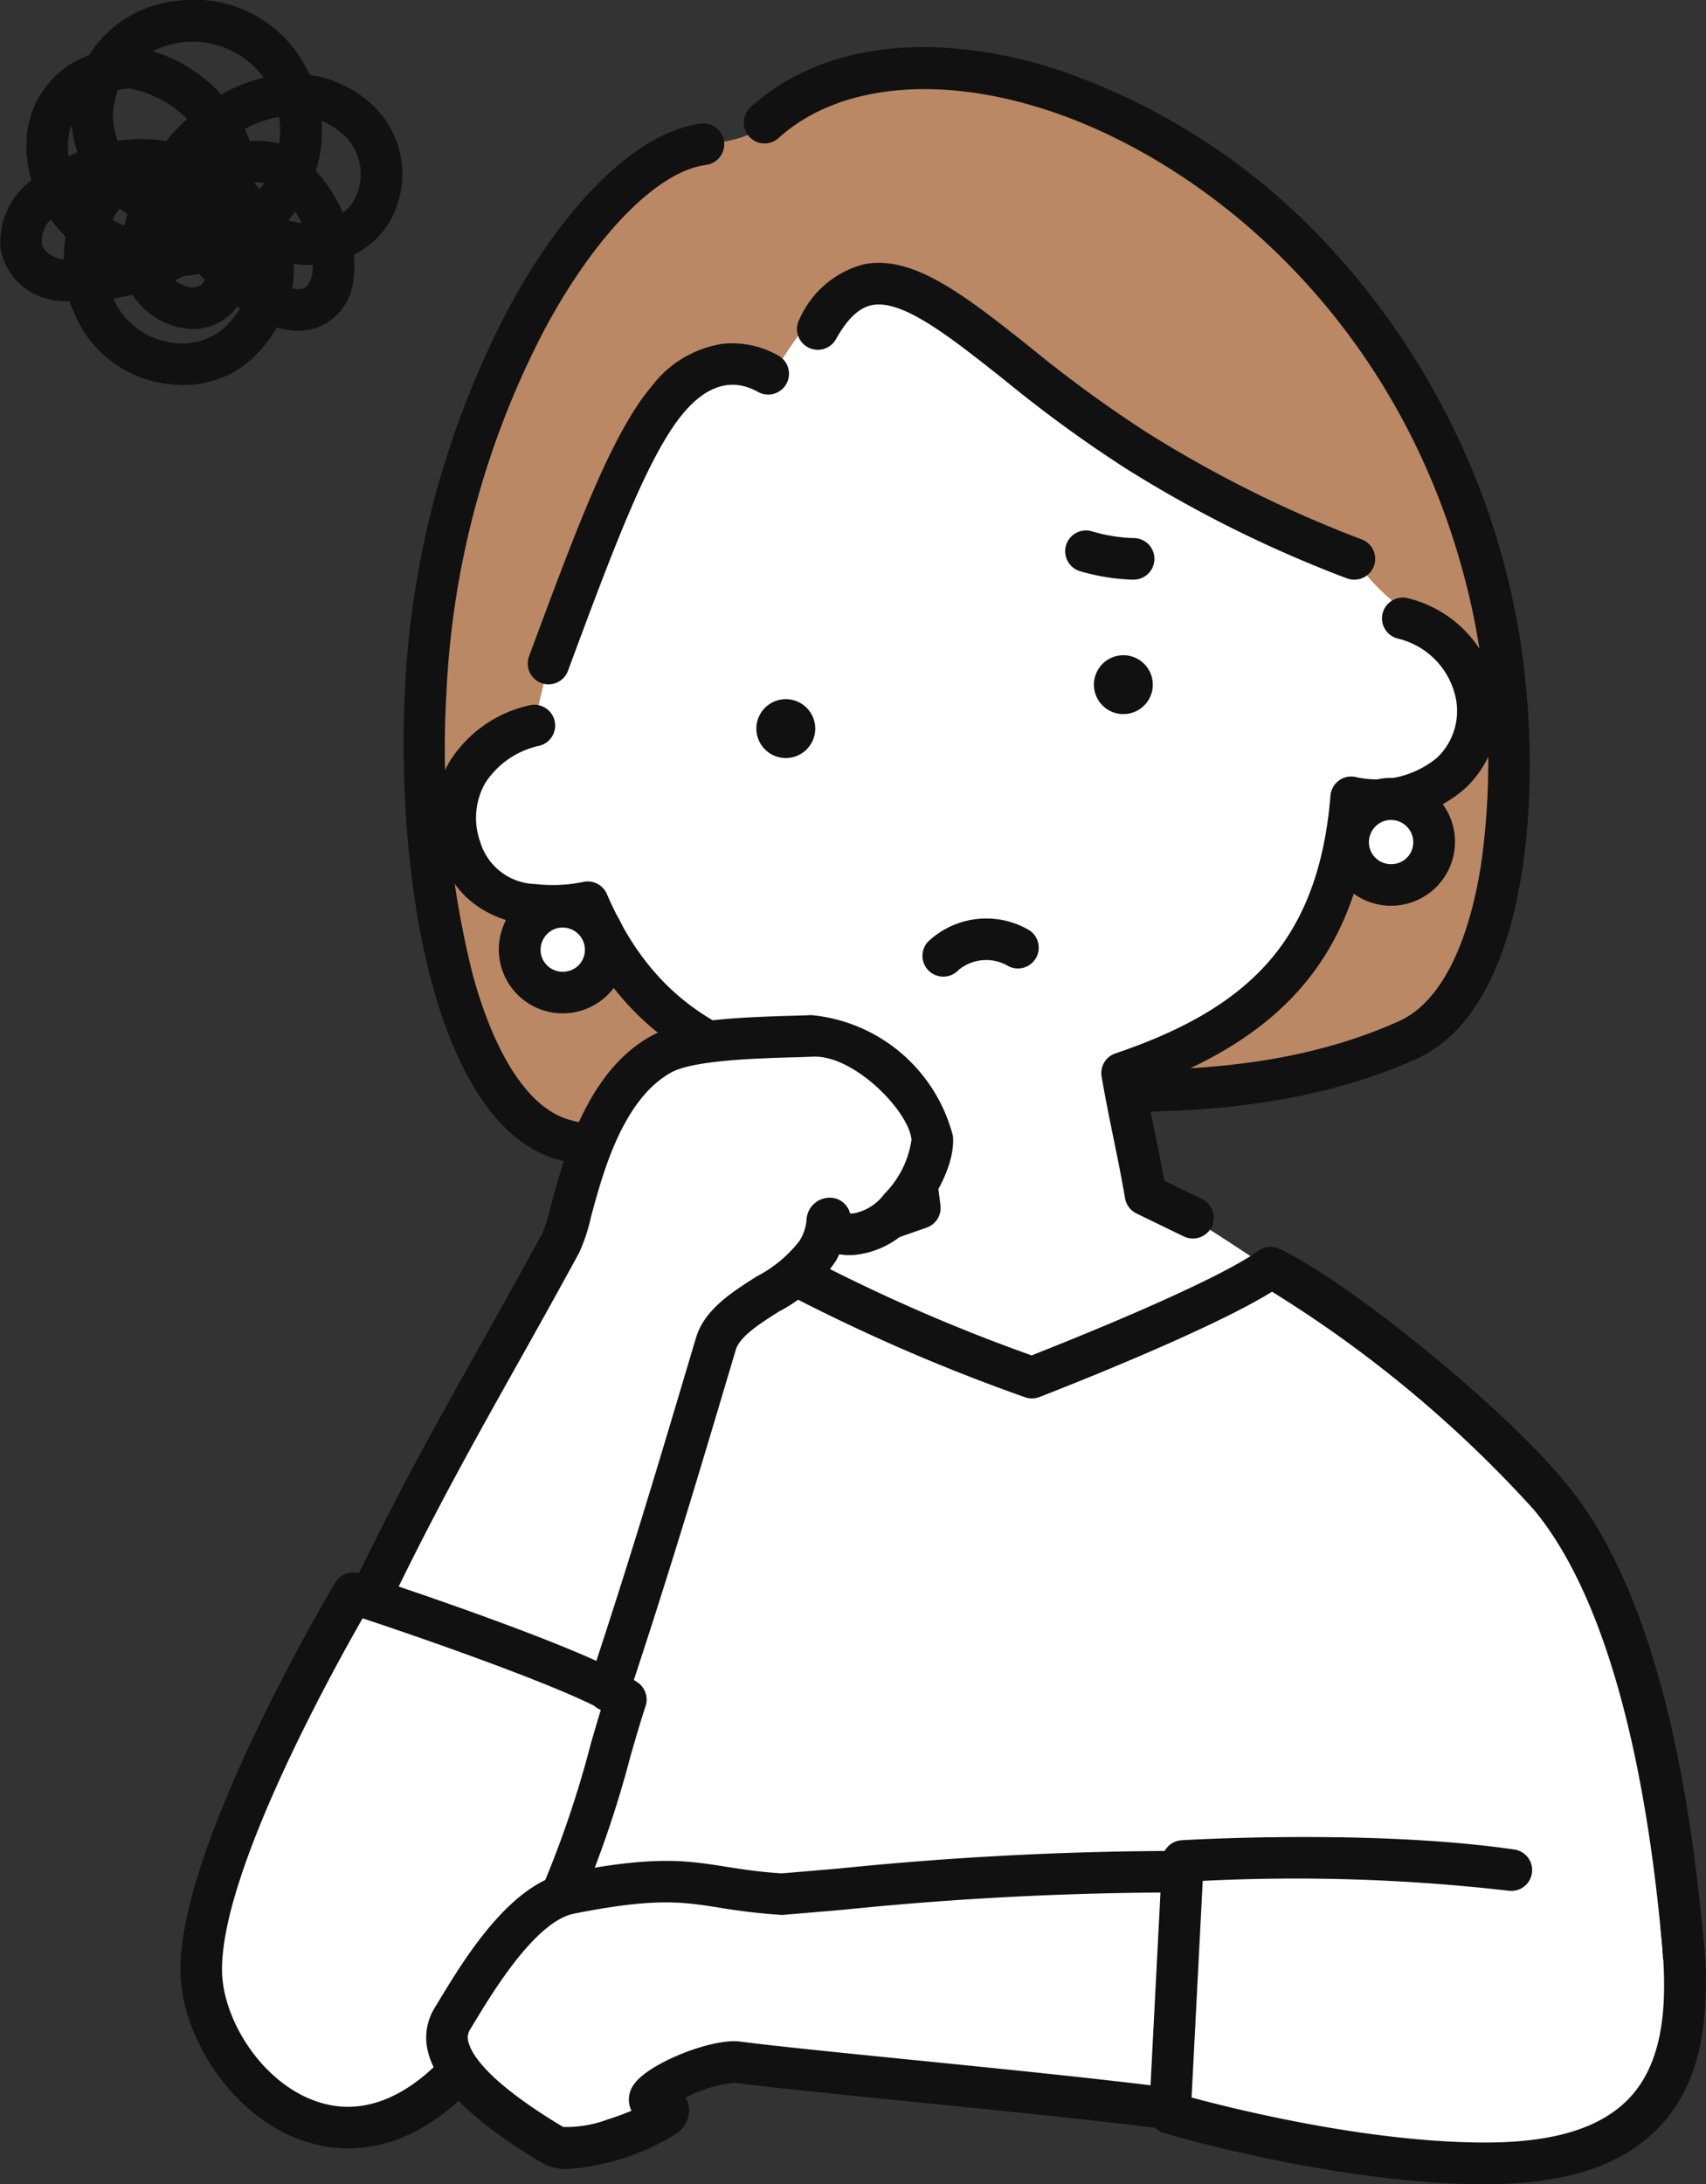 <svg xmlns="http://www.w3.org/2000/svg" width="98.532" height="126.133" viewBox="0 0 98.532 126.133">
  <rect x="0" y="0" width="98.532" height="126.133" fill="#333333" stroke="none"/>
  <g id="グループ_1444" data-name="グループ 1444" transform="translate(-360.76 -130.041)">
    <path id="パス_4518" data-name="パス 4518" d="M371.291,152.268a6.85,6.85,0,0,1-1.4-.145,6.656,6.656,0,0,1-4.884-4.113,4.108,4.108,0,0,1-.223-.567c-.288-.007-.567-.024-.835-.05a1.177,1.177,0,0,1-.188-.034,3.649,3.649,0,0,1-2.972-2.99,4.481,4.481,0,0,1,1.788-3.92,6.819,6.819,0,0,1-.279-2.373,5.441,5.441,0,0,1,3.6-4.849,6.8,6.8,0,0,1,5.11-3.137,7.271,7.271,0,0,1,7.636,4.281,6.665,6.665,0,0,1,3.97,2.078,1.231,1.231,0,0,1,.094.112,5.5,5.5,0,0,1,.4,6.535,5.059,5.059,0,0,1-1.908,1.648,5.785,5.785,0,0,1-.029,1.422,3.26,3.26,0,0,1-2.33,2.87,3.775,3.775,0,0,1-2.074-.092,8.725,8.725,0,0,1-1.353,1.726A5.823,5.823,0,0,1,371.291,152.268Zm-3.986-4.993a4.283,4.283,0,0,0,3.077,2.495,3.728,3.728,0,0,0,3.337-.8,6.767,6.767,0,0,0,.908-1.107l-.171-.119q-.09.121-.188.241c-.016.02-.032.038-.049.057a3.177,3.177,0,0,1-2.963.928,4.275,4.275,0,0,1-2.845-1.914C368.042,147.147,367.672,147.219,367.305,147.276Zm10.326-.587a1.341,1.341,0,0,0,.6.025c.366-.1.509-.548.565-.911a3.277,3.277,0,0,0,.036-.467,6.6,6.6,0,0,1-1.112-.054A6.124,6.124,0,0,1,377.631,146.689Zm-6.777-.458a1.9,1.9,0,0,0,.822.377.849.849,0,0,0,.753-.165q.094-.119.178-.237-.178-.169-.358-.348a8.511,8.511,0,0,1-.9.13Q371.106,146.115,370.854,146.231Zm-6.574-1.22.171.013a9.626,9.626,0,0,1,.093-1.324,7.521,7.521,0,0,1-.856-.991,1.856,1.856,0,0,0-.517,1.348C363.242,144.593,363.794,144.87,364.28,145.01Zm2.987-2.267a5.44,5.44,0,0,0,.671.329q.076-.333.185-.677-.234-.141-.456-.3A2.291,2.291,0,0,0,367.267,142.743Zm10.139.027a4.75,4.75,0,0,0,.795.15,6.421,6.421,0,0,0-.4-.662Q377.616,142.519,377.406,142.77Zm1.589-2.862a8.756,8.756,0,0,1,1.57,2.421,2.663,2.663,0,0,0,.573-.6,3.114,3.114,0,0,0-.313-3.677,4.471,4.471,0,0,0-1.493-1.034A7.6,7.6,0,0,1,378.995,139.909Zm-3.516.762c.1.1.2.194.292.294q.134-.178.253-.362a2.335,2.335,0,0,0-.533-.021C375.487,140.612,375.483,140.641,375.478,140.671ZM364.9,137.237a3.434,3.434,0,0,0-.209,1,4.093,4.093,0,0,0,.033.838q.258-.129.518-.241A6.464,6.464,0,0,1,364.9,137.237Zm10.759.938a5.358,5.358,0,0,1,1.228.15,5.194,5.194,0,0,0-.009-1.537l-.07.012a6.705,6.705,0,0,0-1.908.686,7.1,7.1,0,0,1,.294.713A4.3,4.3,0,0,1,375.664,138.175Zm-6.735-.1a9.5,9.5,0,0,1,1.432.109,11.5,11.5,0,0,1,1.212-1.267,6.286,6.286,0,0,0-3.353-1.767,6.11,6.11,0,0,0-.643.086,4.906,4.906,0,0,0-.273,1.125,3.905,3.905,0,0,0,.271,1.811A9.36,9.36,0,0,1,368.929,138.072Zm.652-5.076a8.831,8.831,0,0,1,3.968,2.5,9.409,9.409,0,0,1,2.449-.975A5.1,5.1,0,0,0,369.581,133Z" transform="translate(0)" fill="#111"/>
    <path id="パス_4519" data-name="パス 4519" d="M569.813,161.568a6.806,6.806,0,0,1-4.562,2.314,11.647,11.647,0,0,0-6.733,4.338c-9.785,12.092-11.024,26.021-8.98,41.441.531,4.008,3.4,10,5.613,11.151,4.666,2.422,15.023.313,18.59-.342,9.148-1.679,10.753-1.647,20.051-1.852,3.719-.082,10.043-1.141,13.034-4.12,2.335-2.325,3.194-5.491,3.728-7.765,1.868-7.958.2-20.009-5.237-29s-14.6-15.8-24.917-17.74C576.847,159.328,572.54,158.934,569.813,161.568Z" transform="translate(-163.242 -25.59)" fill="#ba8865"/>
    <path id="パス_4520" data-name="パス 4520" d="M582.654,253.385c-4.363,2.34-4.175,5.163-5.5,4.946-2.772-.456-4.169-.354-5.278,1.086-3.006,3.9-6.416,11.594-7.963,19.373-3.065.725-5.569,4.051-4.574,7.039a5.98,5.98,0,0,0,7.742,3.36c1.646,4.79,5.808,8.067,10.669,9.491,2.755.807,7.158,1.858,7.158,1.858a59.711,59.711,0,0,1,1.264,6.109c-.849.361-6.512,1.981-8.246,3.741,5.973,2.934,14.914,6.421,14.914,6.421s10.3-4.147,13.734-6.594c-.332-.032-4.9-3.405-7.361-4.335-.108-2.445-1.247-4.581-1.355-7.027,9.662-3.038,11.759-8.6,13.195-15.523,2.166.406,5.734-1.189,6.808-3.114s.358-4.368-1.126-6c-1.666-1.829-3.371-2.075-5.471-5.062-1.222-1.739-6.258-2.486-12.274-6.069C588.756,256.99,585.923,251.632,582.654,253.385Z" transform="translate(-172.291 -106.841)" fill="#fff"/>
    <path id="パス_4521" data-name="パス 4521" d="M695.12,440.775a1.764,1.764,0,0,1-.343.011h0a1.7,1.7,0,1,1,.343-.011Z" transform="translate(-288.749 -266.974)" fill="#111"/>
    <path id="パス_4522" data-name="パス 4522" d="M843.461,421.5a1.763,1.763,0,0,1-.343.011h0a1.7,1.7,0,1,1,.343-.011Z" transform="translate(-417.594 -250.236)" fill="#111"/>
    <path id="パス_4523" data-name="パス 4523" d="M576.922,471.024a1.2,1.2,0,0,1-.4-2.336l1.947-.68-.024-.2c-.161-1.332-.356-2.934-.622-4.148-7.542-1.57-14.069-3.085-17.927-11.151-2.622.326-6.636-.211-7.81-4.163a6.475,6.475,0,0,1,.536-5.3,7.306,7.306,0,0,1,4.659-3.264,1.2,1.2,0,0,1,.485,2.354,4.961,4.961,0,0,0-3.082,2.145,4.085,4.085,0,0,0-.294,3.378,3.416,3.416,0,0,0,3.2,2.452,8.758,8.758,0,0,0,2.74-.118,1.2,1.2,0,0,1,1.382.694c3.386,7.873,9.143,9.069,17.111,10.723l.23.048a1.2,1.2,0,0,1,.91.843,37.653,37.653,0,0,1,.872,5.215c.05.413.1.8.142,1.142a1.2,1.2,0,0,1-.795,1.292l-2.864,1A1.2,1.2,0,0,1,576.922,471.024Z" transform="translate(-165.901 -269.018)" fill="#111"/>
    <path id="パス_4524" data-name="パス 4524" d="M850.03,429.628a1.2,1.2,0,0,1-.524-.121l-2.727-1.324a1.2,1.2,0,0,1-.66-.877c-.218-1.27-.448-2.391-.67-3.476-.226-1.1-.46-2.243-.685-3.551a1.2,1.2,0,0,1,.8-1.342c4.11-1.389,6.934-3.084,8.887-5.337,2.045-2.358,3.2-5.48,3.531-9.546a1.2,1.2,0,0,1,1.416-1.084,5.474,5.474,0,0,0,4.737-1.105,3.719,3.719,0,0,0,1.041-3.63,4.483,4.483,0,0,0-3.337-3.26,1.2,1.2,0,0,1,.642-2.316,6.908,6.908,0,0,1,5.033,5.019,6.12,6.12,0,0,1-1.762,5.965,7.547,7.547,0,0,1-5.5,1.841c-.964,7.744-4.907,12.425-12.939,15.385.163.875.329,1.687.492,2.479.19.928.386,1.883.577,2.941l2.175,1.056a1.2,1.2,0,0,1-.525,2.283Z" transform="translate(-420.379 -228.066)" fill="#111"/>
    <path id="パス_4525" data-name="パス 4525" d="M767.372,536.982a1.2,1.2,0,0,1-.879-2.021,4.891,4.891,0,0,1,5.839-.662,1.2,1.2,0,0,1-1.3,2.021,2.507,2.507,0,0,0-2.78.279A1.2,1.2,0,0,1,767.372,536.982Z" transform="translate(-352.13 -350.543)" fill="#111"/>
    <path id="パス_4526" data-name="パス 4526" d="M832.771,365.951a12.005,12.005,0,0,1-3.071-.5,1.2,1.2,0,0,1,.75-2.283,9.324,9.324,0,0,0,2.354.38,1.2,1.2,0,1,1,.045,2.4Z" transform="translate(-406.592 -202.435)" fill="#111"/>
    <path id="パス_4527" data-name="パス 4527" d="M743.186,263.839a1.2,1.2,0,0,1-.4-.068,71.175,71.175,0,0,1-12.927-6.44A75.5,75.5,0,0,1,723,252.319c-3.17-2.513-5.907-4.686-7.67-4.334-.743.148-1.422.79-2.075,1.963a1.2,1.2,0,1,1-2.1-1.17,5.609,5.609,0,0,1,3.706-3.151c2.851-.567,5.844,1.8,9.631,4.808a73.593,73.593,0,0,0,6.646,4.858,70.115,70.115,0,0,0,12.445,6.208,1.2,1.2,0,0,1-.4,2.336Z" transform="translate(-304.211 -100.323)" fill="#111"/>
    <path id="パス_4528" data-name="パス 4528" d="M593.885,300.576a1.2,1.2,0,0,1-1.126-1.62c2.771-7.464,4.772-12.856,7.094-15.606a6.339,6.339,0,0,1,4.057-2.434,5.364,5.364,0,0,1,3.245.674,1.2,1.2,0,0,1-1.17,2.1c-1.478-.823-2.923-.416-4.3,1.21-2.051,2.429-4.093,7.929-6.677,14.892A1.2,1.2,0,0,1,593.885,300.576Z" transform="translate(-201.443 -131.016)" fill="#111"/>
    <path id="パス_4529" data-name="パス 4529" d="M510.717,728.15c-.217-5.144.593-20.149,5.252-26.349,5.885-7.833,19.358-15.35,20.058-15.324s14.556,6.42,14.556,6.42,3.926-1.506,7.284-3.015c2.207-.992,5.69-3.137,6.642-3.2.634-.044,14.493,11.271,17.835,15.507,3.862,4.9,4.692,17.829,4.692,25.964H510.717Z" transform="translate(-130.222 -483.306)" fill="#fff"/>
    <path id="パス_4530" data-name="パス 4530" d="M500.39,722.917l-.08,0a1.2,1.2,0,0,1-1.12-1.278c1.14-17.276,2.788-27.19,8.632-33.437,5.985-6.4,13.285-9.111,17.208-10.57l.587-.219a1.2,1.2,0,0,1,1.024.085,100.7,100.7,0,0,0,13.936,6.178c1.977-.776,10.459-4.156,13.106-6.043a1.2,1.2,0,0,1,1.206-.11c3.7,1.727,12.562,8.735,16.551,13.535,4.343,5.227,7.063,14.685,8.083,28.112a1.2,1.2,0,1,1-2.4.182c-.968-12.738-3.574-21.991-7.535-26.759A70.1,70.1,0,0,0,554.462,680c-3.764,2.341-13.018,5.921-13.433,6.081a1.2,1.2,0,0,1-.829.013,106.689,106.689,0,0,1-14.266-6.233l-.065.024c-3.737,1.39-10.692,3.976-16.29,9.959-2.5,2.667-4.151,6.06-5.367,11-1.172,4.761-1.98,11.223-2.622,20.952A1.2,1.2,0,0,1,500.39,722.917Z" transform="translate(-120.235 -475.365)" fill="#111"/>
    <path id="パス_4531" data-name="パス 4531" d="M552.51,244.783a19.777,19.777,0,0,1-5.509-.664c-6.783-1.981-9.306-15.371-8.781-26.972a52.576,52.576,0,0,1,6.056-22.282c3.336-6.147,7.462-10.094,11.034-10.558a1.2,1.2,0,0,1,.31,2.383c-2.769.36-6.306,3.931-9.232,9.321a50.127,50.127,0,0,0-5.768,21.245,53.839,53.839,0,0,0,1.549,16.3c1.3,4.668,3.255,7.6,5.505,8.259,3.67,1.073,9.874.622,18.965-1.378a1.2,1.2,0,0,1,.516,2.347A71.128,71.128,0,0,1,552.51,244.783Z" transform="translate(-154.079 -47.125)" fill="#111"/>
    <path id="パス_4532" data-name="パス 4532" d="M710.816,212.236a1.2,1.2,0,0,1-.041-2.4h.038c3.392-.119,9.068-.317,14.681-2.847,2.313-1.043,4-4.3,4.74-9.172a42.3,42.3,0,0,0-.52-14.533c-3.616-16.68-15.563-26.016-24.7-28.943C698.751,152.328,693,152.95,689.643,156a1.2,1.2,0,0,1-1.615-1.78c4.063-3.688,10.523-4.48,17.725-2.171a37.943,37.943,0,0,1,15.926,10.474,43.48,43.48,0,0,1,10.385,20.249c1.9,8.777,1.444,23.239-5.581,26.405-6.044,2.724-12.25,2.941-15.584,3.057h-.081Z" transform="translate(-283.914 -17.987)" fill="#111"/>
    <path id="パス_4533" data-name="パス 4533" d="M955.975,486.109a2.591,2.591,0,0,1-.5.016h0a2.491,2.491,0,1,1,.5-.016Z" transform="translate(-514.544 -304.988)" fill="#fff"/>
    <path id="パス_4534" data-name="パス 4534" d="M947.7,479.388c-.083,0-.166,0-.249-.008a3.691,3.691,0,1,1,.736-.023h0A3.8,3.8,0,0,1,947.7,479.388Zm0-4.954a1.266,1.266,0,0,0-.585.143,1.3,1.3,0,0,0-.673,1.363,1.272,1.272,0,0,0,1.168,1.043,1.4,1.4,0,0,0,.27-.008h0a1.253,1.253,0,0,0,1.017-.785,1.287,1.287,0,0,0-1.2-1.755Z" transform="translate(-506.601 -297.043)" fill="#111"/>
    <path id="パス_4535" data-name="パス 4535" d="M591.955,533.4a2.593,2.593,0,0,1-.5.016h0a2.491,2.491,0,1,1,.5-.016Z" transform="translate(-198.365 -346.061)" fill="#fff"/>
    <path id="パス_4536" data-name="パス 4536" d="M583.68,526.675q-.125,0-.25-.008a3.691,3.691,0,1,1,.738-.023h0A3.785,3.785,0,0,1,583.68,526.675Zm0-4.955a1.267,1.267,0,0,0-.586.143,1.3,1.3,0,0,0-.672,1.363,1.271,1.271,0,0,0,1.168,1.043,1.36,1.36,0,0,0,.27-.008h0a1.252,1.252,0,0,0,1.017-.785,1.287,1.287,0,0,0-1.2-1.755Z" transform="translate(-190.423 -338.116)" fill="#111"/>
    <path id="パス_4537" data-name="パス 4537" d="M449.193,851.978c-.12-6.966,8.773-21.858,8.773-21.858s14,4.583,15.612,6.846c-1.316,3.982-2.377,9.431-6.6,16.758C458.949,867.646,449.3,858.371,449.193,851.978Z" transform="translate(-76.81 -608.071)" fill="#fff"/>
    <path id="パス_4538" data-name="パス 4538" d="M525.193,617.184c2.945-7.189,8.934-16.5,10.8-20.048.355-.676,1.558-8.586,5.033-10.369,3.6-1.849,7.315-1.451,9.469-1.546,3.006-.132,6.7,3.628,6.93,5.89.184,1.813-2.352,5.914-4.514,5.724-1.166-.1-7.338,4.985-7.5,5.271-2.018,3.539-3.8,13.673-6.685,20.918Z" transform="translate(-142.823 -395.356)" fill="#fff"/>
    <path id="パス_4539" data-name="パス 4539" d="M449.734,854.233a7.883,7.883,0,0,1-1.973-.251c-4.53-1.171-7.644-6.078-7.71-9.926h0c-.124-7.226,8.572-21.874,8.942-22.495a1.2,1.2,0,0,1,1.4-.527c.531.173,13.051,4.26,16.054,6.284a1.2,1.2,0,0,1,.469,1.374c-.279.843-.561,1.816-.859,2.847a62.849,62.849,0,0,1-5.984,14.842C456.38,852.793,452.485,854.232,449.734,854.233Zm.84-30.61c-1.828,3.19-8.217,14.754-8.12,20.392h0c.05,2.9,2.489,6.757,5.908,7.641,3.311.856,6.732-1.444,9.633-6.474a59.921,59.921,0,0,0,5.757-14.311c.2-.7.4-1.37.591-2C461.452,827.357,454.243,824.841,450.575,823.623Z" transform="translate(-68.87 -600.128)" fill="#111"/>
    <path id="パス_4540" data-name="パス 4540" d="M530.781,616.286a1.2,1.2,0,0,1-1.14-1.581c2.328-7,4.08-12.885,5.934-19.115l.258-.866c.486-1.633,2.023-2.61,3.508-3.555a7.471,7.471,0,0,0,2.469-2.047,2.743,2.743,0,0,0,.409-1.166,1.342,1.342,0,0,1,1.291-1.333,1.207,1.207,0,0,1,1.228.914c.033,0,.07,0,.113-.008s.077-.006.116-.006a2.85,2.85,0,0,0,1.739-1.109,5.568,5.568,0,0,0,1.578-3.137c-.148-1.661-3.327-4.9-5.68-4.8-.345.015-.755.027-1.209.04-1.994.057-5.7.163-6.98.868-2.811,1.553-3.957,5.8-4.642,8.343a10.541,10.541,0,0,1-.667,2.037c-1.242,2.291-2.432,4.415-3.583,6.469-2.437,4.349-4.739,8.456-7.191,13.529a1.2,1.2,0,1,1-2.164-1.046c2.484-5.138,4.8-9.277,7.258-13.658,1.147-2.047,2.333-4.163,3.567-6.439a13.265,13.265,0,0,0,.459-1.517c.784-2.908,2.1-7.775,5.8-9.821,1.649-.911,4.76-1.072,8.074-1.166.44-.012.838-.024,1.172-.039a9.347,9.347,0,0,1,8.179,6.984c.143,1.608-1.039,3.7-2.2,4.972a5.138,5.138,0,0,1-3.452,1.89,3.465,3.465,0,0,1-.912-.035q-.086.181-.194.38a8.946,8.946,0,0,1-3.29,2.926c-1.113.708-2.264,1.44-2.494,2.212l-.258.866c-1.86,6.249-3.617,12.151-5.957,19.188A1.2,1.2,0,0,1,530.781,616.286Z" transform="translate(-134.879 -387.416)" fill="#111"/>
    <path id="パス_4541" data-name="パス 4541" d="M596.952,947.762c-8.878.735-14.564.54-22.773,1.885-1.388.4-7.737-1.65-13.521.291-1.96.658-5.193,4.875-6.321,6.713-1.574,2.564,3.267,7.479,7.423,7.288,3.343-.154,5.622-.287,4.7-2.4-.6-1.38,2.367-2.446,3.415-2.428,5.873.1,18.615,1.832,26.349,2.823Z" transform="translate(-167.872 -710.252)" fill="#fff"/>
    <path id="パス_4542" data-name="パス 4542" d="M556.285,961.612a2.91,2.91,0,0,1-1.481-.325c-3.974-2.374-6.138-4.478-6.618-6.43a3.277,3.277,0,0,1,.384-2.549c.079-.128.165-.27.258-.425,1.422-2.348,4.068-6.718,7.329-7.363,5.1-1.01,6.923-.724,9.226-.361.932.147,1.894.3,3.224.386q1.679-.139,3.342-.284a195.958,195.958,0,0,1,19.938-1.013,1.2,1.2,0,0,1-.016,2.4h-.017a191.734,191.734,0,0,0-19.7,1q-1.712.147-3.438.292a1.194,1.194,0,0,1-.175,0,35.143,35.143,0,0,1-3.533-.416c-2.148-.338-3.7-.583-8.385.345-2.221.44-4.687,4.512-5.74,6.251-.1.159-.185.306-.266.437a.867.867,0,0,0-.1.719c.176.717,1.122,2.307,5.473,4.914a6.855,6.855,0,0,0,2.6-.445,14.213,14.213,0,0,0,1.347-.493c-.016-.032-.031-.064-.044-.094a1.482,1.482,0,0,1,.239-1.5c.909-1.192,4.483-2.608,6.072-2.4,2.117.272,5.678.629,9.8,1.043,5.148.517,10.982,1.1,15.319,1.658a1.2,1.2,0,0,1-.306,2.384c-4.3-.552-10.121-1.136-15.253-1.651-4.142-.416-7.719-.775-9.868-1.05a7.616,7.616,0,0,0-2.839.854,1.4,1.4,0,0,1,.167.387,1.6,1.6,0,0,1-.764,1.732A13.574,13.574,0,0,1,556.285,961.612Zm-.314-2.42Z" transform="translate(-162.704 -706.321)" fill="#111"/>
    <path id="パス_4543" data-name="パス 4543" d="M899.906,950.89c-6.034-3.484-24.114-1.038-24.114-1.038l-.9,13.557s9.766,3.046,18.222,2.907C909.185,966.05,905.443,954.087,899.906,950.89Z" transform="translate(-446.564 -711.342)" fill="#fff"/>
    <path id="パス_4544" data-name="パス 4544" d="M885.174,957.275c-8.534,0-18.159-2.836-18.564-2.956a1.2,1.2,0,0,1-.857-1.214l.75-14.556a1.2,1.2,0,0,1,1.128-1.138c.449-.027,11.092-.644,19.213.536a1.2,1.2,0,1,1-.346,2.378,107.9,107.9,0,0,0-17.651-.567l-.644,12.51c2.59.7,10.262,2.6,16.972,2.6,4.046,0,6.8-.878,8.419-2.684,2.167-2.417,2.068-6.319,1.685-9.817a1.2,1.2,0,1,1,2.389-.261c.44,4.026.513,8.562-2.285,11.683C893.281,956.136,889.941,957.275,885.174,957.275Z" transform="translate(-438.622 -701.101)" fill="#111"/>
  </g>
</svg>
